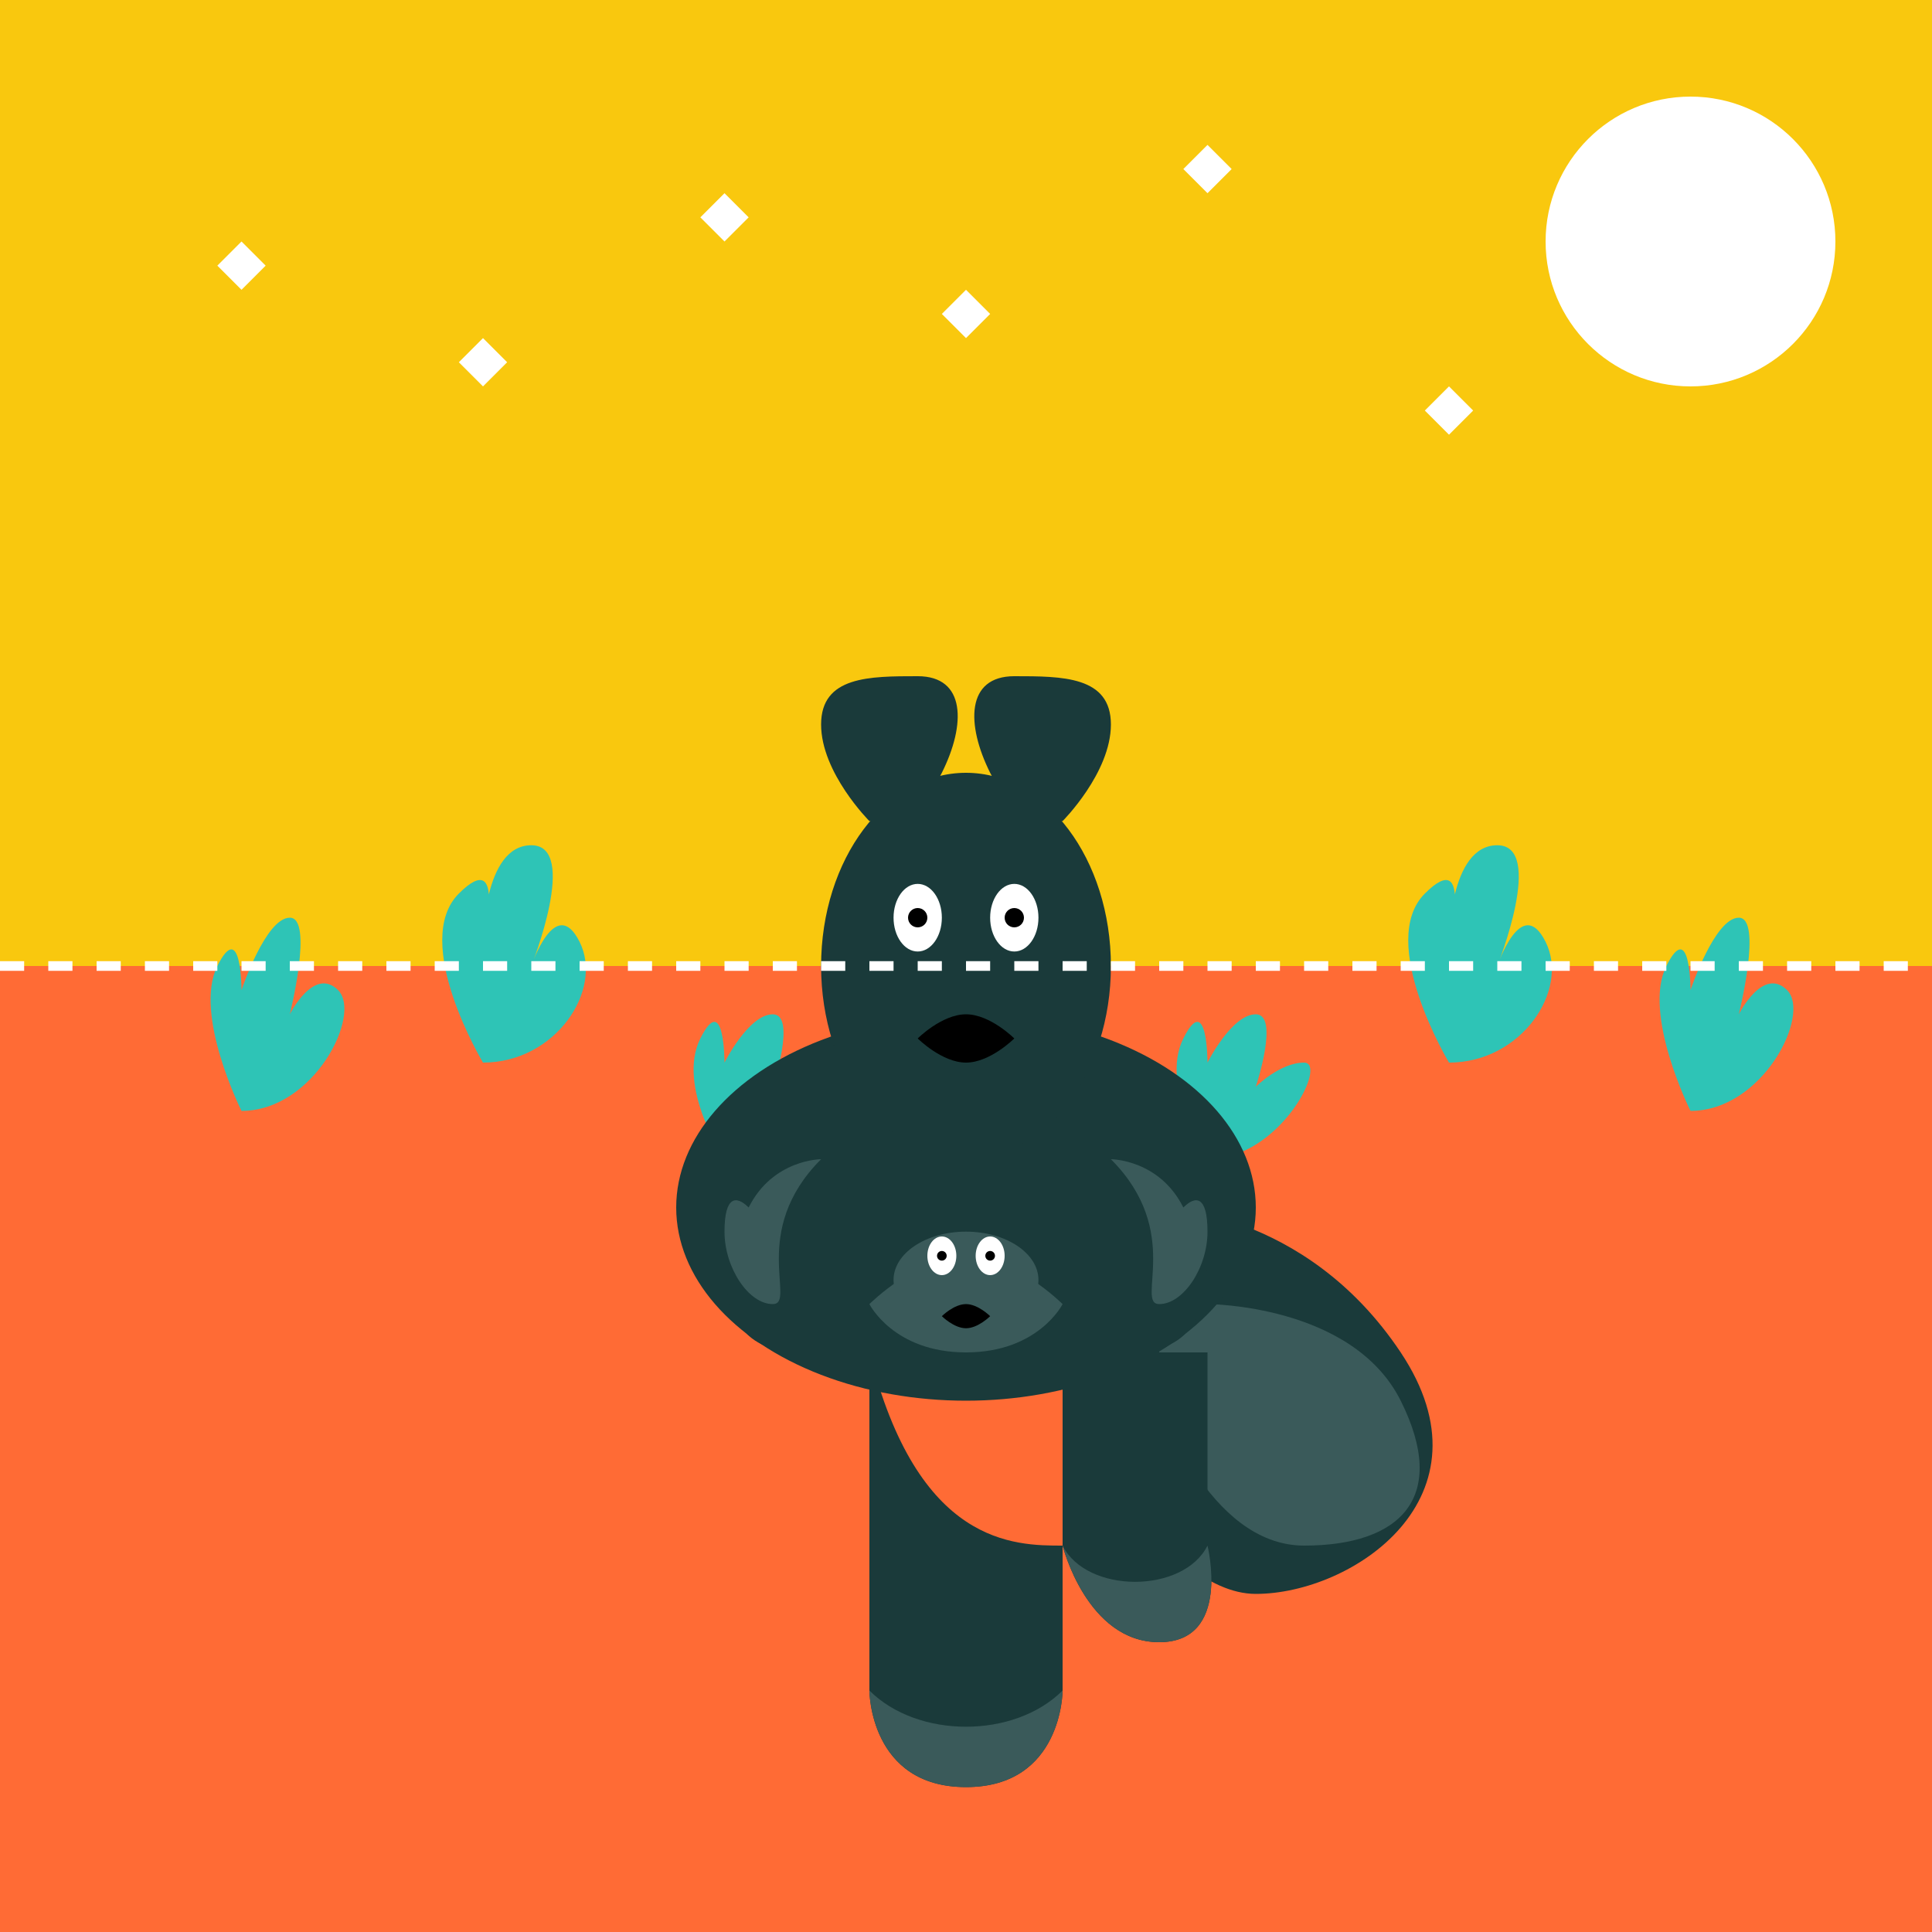 <svg xmlns="http://www.w3.org/2000/svg" viewBox="0 0 400 400">
  <rect x="0" y="0" width="400" height="400" fill="#808080" stroke="none"/>
  <style>
    .sky { fill: #f9c80e; }
    .ground { fill: #ff6b35; }
    .roo { fill: #1a3a3a; }
    .roo-light { fill: #3a5a5a; }
    .grass { fill: #2ec4b6; }
  </style>
  
  <!-- Background -->
  <rect class="sky" width="400" height="200"/>
  <rect class="ground" y="200" width="400" height="200"/>
  
  <!-- Grass tufts -->
  <g class="grass">
    <path d="M50 230c0 0-10-20-5-30s5 5 5 5 5-15 10-15 0 20 0 20 5-10 10-5-5 25-20 25z"/>
    <path d="M100 220c0 0-15-25-5-35s5 10 5 10 0-20 10-20 0 25 0 25 5-15 10-5-5 25-20 25z"/>
    <path d="M350 230c0 0-10-20-5-30s5 5 5 5 5-15 10-15 0 20 0 20 5-10 10-5-5 25-20 25z"/>
    <path d="M300 220c0 0-15-25-5-35s5 10 5 10 0-20 10-20 0 25 0 25 5-15 10-5-5 25-20 25z"/>
    <path d="M150 240c0 0-10-15-5-25s5 5 5 5 5-10 10-10 0 15 0 15 5-5 10-5-5 20-20 20z"/>
    <path d="M250 240c0 0-10-15-5-25s5 5 5 5 5-10 10-10 0 15 0 15 5-5 10-5-5 20-20 20z"/>
  </g>
  
  <!-- Kangaroo -->
  <g transform="translate(200, 250)">
    <!-- Tail -->
    <path class="roo" d="M40 0c0 0 30 0 50 30s-10 50-30 50-40-40-40-40l20-40z"/>
    <path class="roo-light" d="M40 0l10 20c0 0 30 0 40 20s0 30-20 30-30-30-30-30V0z"/>
    
    <!-- Body -->
    <ellipse class="roo" cx="0" cy="0" rx="60" ry="40"/>
    
    <!-- Legs -->
    <path class="roo" d="M-20 30v70c0 0 0 20 20 20s20-20 20-20v-30c-10 0-30 0-40-40z"/>
    <path class="roo" d="M20 30v40c0 0 5 20 20 20s10-20 10-20v-40h-30z"/>
    <path class="roo-light" d="M-20 100c0 0 0 20 20 20s20-20 20-20c-10 10-30 10-40 0z"/>
    <path class="roo-light" d="M20 70c0 0 5 20 20 20s10-20 10-20c-5 10-25 10-30 0z"/>
    
    <!-- Arms -->
    <path class="roo" d="M-30-10c0 0-20 0-20 20s10 20 20 20 15-5 15-15-15-25-15-25z"/>
    <path class="roo" d="M30-10c0 0 20 0 20 20s-10 20-20 20-15-5-15-15 15-25 15-25z"/>
    <path class="roo-light" d="M-30-10c0 0-10 0-15 10-2.5-2.5-5-2.5-5 5s5 15 10 15-5-15 10-30z"/>
    <path class="roo-light" d="M30-10c0 0 10 0 15 10 2.5-2.5 5-2.5 5 5s-5 15-10 15 5-15-10-30z"/>
    
    <!-- Head -->
    <ellipse class="roo" cx="0" cy="-50" rx="30" ry="40"/>
    
    <!-- Ears -->
    <path class="roo" d="M-20-80c0 0-10-10-10-20s10-10 20-10 10 10 5 20-15 10-15 10z"/>
    <path class="roo" d="M20-80c0 0 10-10 10-20s-10-10-20-10-10 10-5 20 15 10 15 10z"/>
    
    <!-- Face -->
    <ellipse fill="#ffffff" cx="-10" cy="-60" rx="5" ry="7"/>
    <ellipse fill="#ffffff" cx="10" cy="-60" rx="5" ry="7"/>
    <circle cx="-10" cy="-60" r="2"/>
    <circle cx="10" cy="-60" r="2"/>
    <path d="M0-40c-5 0-10 5-10 5s5 5 10 5 10-5 10-5-5-5-10-5z"/>
    
    <!-- Joey (baby kangaroo) peeking from pouch -->
    <path class="roo-light" d="M0 10c-10 0-20 10-20 10s5 10 20 10 20-10 20-10-10-10-20-10z"/>
    <ellipse class="roo-light" cx="0" cy="15" rx="15" ry="10"/>
    <ellipse fill="#ffffff" cx="-5" cy="10" rx="3" ry="4"/>
    <ellipse fill="#ffffff" cx="5" cy="10" rx="3" ry="4"/>
    <circle cx="-5" cy="10" r="1"/>
    <circle cx="5" cy="10" r="1"/>
    <path d="M0 20c-2.5 0-5 2.5-5 2.5s2.5 2.5 5 2.5 5-2.5 5-2.5-2.5-2.5-5-2.5z"/>
  </g>
  
  <!-- Sun -->
  <circle fill="#ffffff" cx="350" cy="50" r="30"/>
  
  <!-- Retro Styling -->
  <g stroke="#ffffff" stroke-width="2" fill="none" stroke-dasharray="5,5">
    <path d="M0 200h400"/>
  </g>
  
  <!-- Retro Elements -->
  <g fill="#ffffff">
    <path d="M50 50l5 5-5 5-5-5z"/>
    <path d="M100 70l5 5-5 5-5-5z"/>
    <path d="M150 40l5 5-5 5-5-5z"/>
    <path d="M200 60l5 5-5 5-5-5z"/>
    <path d="M250 30l5 5-5 5-5-5z"/>
    <path d="M300 80l5 5-5 5-5-5z"/>
  </g>
</svg>
